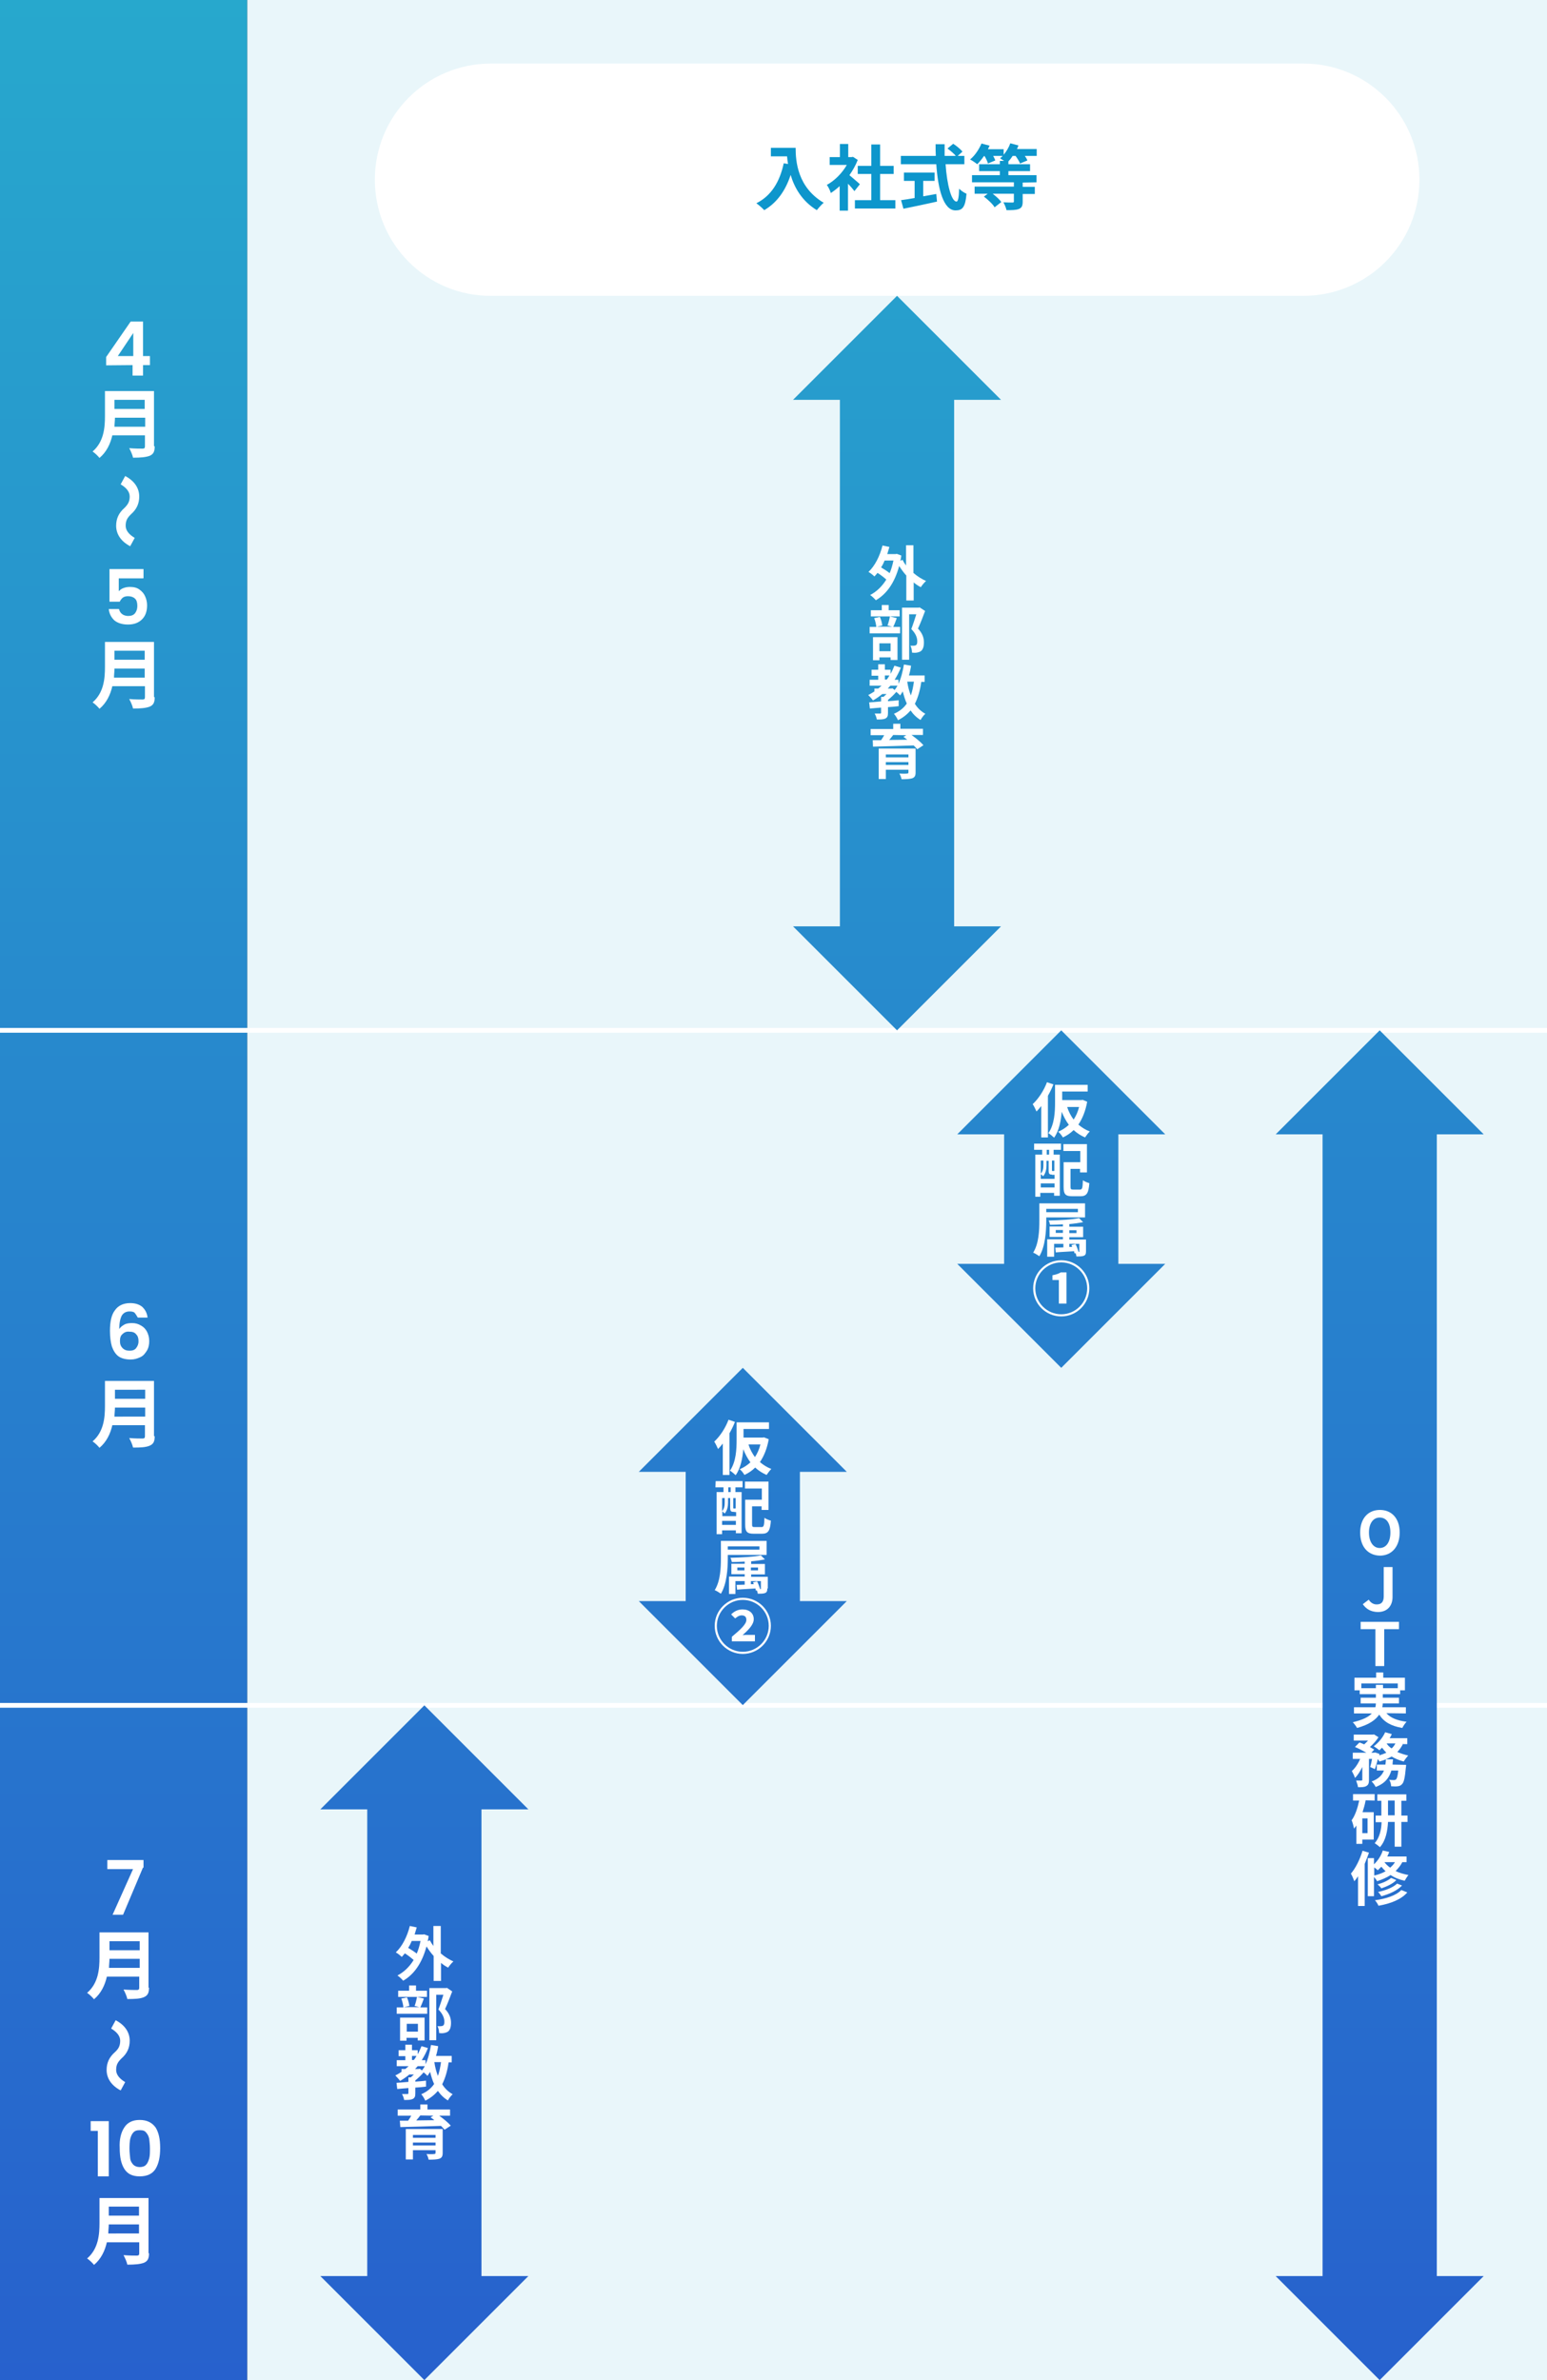 <?xml version="1.0" encoding="utf-8"?>
<!-- Generator: Adobe Illustrator 27.3.1, SVG Export Plug-In . SVG Version: 6.00 Build 0)  -->
<svg version="1.1" id="レイヤー_1" xmlns="http://www.w3.org/2000/svg" xmlns:xlink="http://www.w3.org/1999/xlink" x="0px"
	 y="0px" viewBox="0 0 650 1000" style="enable-background:new 0 0 650 1000;" xml:space="preserve">
<rect x="0" y="0" width="650" height="1000" fill="#333333" stroke="none"/>
<style type="text/css">
	.st0{fill:url(#SVGID_1_);}
	.st1{fill:url(#SVGID_00000115488743436449959550000009277528065181713044_);}
	.st2{fill:#E9F6FA;}
	.st3{fill:#FFFFFF;}
	.st4{fill:#0D96CC;}
	.st5{fill:none;stroke:#FFFFFF;stroke-width:2;stroke-miterlimit:10;}
	
		.st6{clip-path:url(#SVGID_00000096027316955079559330000000308915695975234989_);fill:url(#SVGID_00000031165683346174336310000000527961100204274332_);}
</style>
<linearGradient id="SVGID_1_" gradientUnits="userSpaceOnUse" x1="155.5" y1="1102.55" x2="1155.5" y2="1102.55" gradientTransform="matrix(6.123234e-17 1 -1 6.123234e-17 1154.5 -155.5)">
	<stop  offset="0" style="stop-color:#27A8CD"/>
	<stop  offset="1" style="stop-color:#2761CD"/>
</linearGradient>
<rect class="st0" width="103.9" height="1000"/>
<linearGradient id="SVGID_00000114070506996414409290000005824594888076763537_" gradientUnits="userSpaceOnUse" x1="155.5" y1="976.25" x2="1155.5" y2="976.25" gradientTransform="matrix(6.123234e-17 1 -1 6.123234e-17 1154.5 -155.5)">
	<stop  offset="0" style="stop-color:#27A8CD"/>
	<stop  offset="1" style="stop-color:#2761CD"/>
</linearGradient>
<rect x="126.3" style="fill:url(#SVGID_00000114070506996414409290000005824594888076763537_);" width="103.9" height="1000"/>
<rect x="103.9" class="st2" width="546.1" height="1000"/>
<path class="st3" d="M157.5,75.5L157.5,75.5c0-27,21.8-48.8,48.8-48.8h341.3c27,0,48.8,21.8,48.8,48.8l0,0c0,27-21.8,48.8-48.8,48.8
	H206.3C179.3,124.4,157.5,102.5,157.5,75.5z"/>
<g>
	<path class="st4" d="M334.3,62.1c0,5.7,0.8,16.6,11.8,23.1c-0.8,0.6-2.2,2.2-2.9,3.1c-6.2-3.8-9.4-9.4-11-14.8
		c-2.2,6.7-5.8,11.7-11.1,14.8c-0.7-0.8-2.3-2.2-3.3-2.9c6.2-3.1,9.8-8.9,11.5-16.8l1.8,0.3c-0.2-1.1-0.3-2.2-0.4-3.2h-6.8v-3.6
		H334.3z"/>
	<path class="st4" d="M359,80.3c-0.6-0.8-1.6-2-2.7-3.1v11.3h-3.5V78.2c-1.2,1.1-2.5,2.1-3.7,2.9c-0.3-1-1.1-2.7-1.7-3.4
		c3.3-1.8,6.4-4.9,8.4-8.4h-7.2V66h4.3v-5.5h3.5V66h1.4l0.6-0.1l2,1.3c-0.9,2.3-2.1,4.4-3.5,6.4c1.4,1.2,3.8,3.2,4.4,3.8L359,80.3z
		 M376.2,84.1v3.5h-17v-3.5h6.9v-11h-5.7v-3.4h5.7v-9h3.7v9h5.7v3.4h-5.7v11H376.2z"/>
	<path class="st4" d="M397.3,69c0.6,8.8,2.5,15.7,4.6,15.7c0.6,0,1-1.6,1.1-5.4c0.8,0.8,2.1,1.7,3.1,2.1c-0.5,5.7-1.7,7-4.6,7
		c-5.1,0-7.4-8.9-8.1-19.4h-14.9v-3.5h14.7c-0.1-1.6-0.1-3.3-0.1-4.9h3.8c0,1.6,0,3.3,0,4.9h4.7c-0.8-1-2.3-2.2-3.5-3.1l2.4-2
		c1.4,0.9,3.1,2.3,3.9,3.3l-2,1.8h2.8V69H397.3z M387.8,82.5c1.8-0.3,3.8-0.7,5.6-1l0.3,3.2c-4.9,1.1-10.2,2.2-14.1,3l-1-3.6
		c1.5-0.2,3.5-0.5,5.7-0.9V76h-4.5v-3.5h12.9V76h-4.8v6.5H387.8z"/>
	<path class="st4" d="M429.7,76.7v1.8h5.1v3h-5.1v3.2c0,1.8-0.4,2.6-1.6,3.1c-1.3,0.5-3,0.5-5.2,0.5c-0.2-1-0.8-2.4-1.3-3.3
		c1.5,0.1,3.3,0.1,3.8,0.1s0.6-0.1,0.6-0.5v-3.2h-8.9c1.4,1.1,2.9,2.4,3.6,3.5l-2.8,2.2c-0.8-1.4-2.8-3.2-4.5-4.5l1.6-1.2h-5.5v-3
		H426v-1.8h-17.6v-3h11.7v-1.7h-8.7V69h8.7v-1.4h1.8c-0.6-0.4-1.3-0.8-1.7-1.1c0.4-0.3,0.8-0.7,1.1-1h-4c0.4,0.7,0.7,1.4,0.9,1.9
		l-3.1,1.3c-0.2-0.8-0.8-2.1-1.4-3.1h-0.3c-0.9,1.3-1.9,2.5-2.8,3.4c-0.7-0.6-2.2-1.6-3-2c2-1.6,3.7-4.2,4.8-6.7l3.4,0.9
		c-0.2,0.5-0.5,1-0.7,1.5h6.6V65c1.2-1.4,2.2-3.1,2.8-4.8l3.4,0.9c-0.1,0.5-0.4,1-0.6,1.5h8.3v2.9h-5c0.5,0.7,0.9,1.4,1.1,1.9
		l-3.1,1.3c-0.3-0.8-1.1-2.1-1.9-3.2h-1.2c-0.6,0.9-1.1,1.6-1.8,2.3V69h9.1v2.9h-9.1v1.7h11.8v3L429.7,76.7L429.7,76.7z"/>
</g>
<g>
	<path class="st3" d="M44.6,153.5V150l10.3-14.9h5.2v14.5H63v3.8h-2.9v4.4h-4.4v-4.4L44.6,153.5L44.6,153.5z M56,139.9l-6.5,9.7H56
		V139.9z"/>
	<path class="st3" d="M65,187.5c0,2.2-0.5,3.3-2.1,4c-1.6,0.6-3.8,0.8-7,0.8c-0.2-1.1-1-2.9-1.6-4c2.2,0.2,4.9,0.2,5.6,0.2
		c0.8,0,1-0.3,1-1v-4.6H47.2c-0.8,3.5-2.4,7-5.4,9.5c-0.6-0.8-2.1-2.2-2.9-2.7c4.8-4.1,5.2-10.2,5.2-14.9v-10.5h20.6v23.2H65z
		 M61,179.3v-3.8H48.3c0,1.3-0.2,2.5-0.2,3.8H61z M48.1,168v3.8h12.7V168C60.8,168,48.1,168,48.1,168z"/>
	<path class="st3" d="M54.5,208.6c0-2.1-1.6-3.8-3.8-5.1l1.9-3.5c4,2.1,5.9,5.2,5.9,8.6c0,3-1.1,5.4-3.5,7.5
		c-1.4,1.4-2.2,2.5-2.2,4.8c0,2.1,1.6,3.8,3.8,5.1l-1.9,3.5c-4-2.1-5.9-5.2-5.9-8.6c0-3,1.1-5.4,3.5-7.5
		C53.7,212,54.5,210.8,54.5,208.6z"/>
	<path class="st3" d="M60.2,243H49.9v5.4c0.5-0.5,1.1-1,1.9-1.3c0.8-0.3,1.7-0.5,2.7-0.5c1.7,0,3,0.3,4.1,1.1
		c1.1,0.8,1.9,1.7,2.4,2.9c0.5,1.1,0.8,2.4,0.8,3.7c0,2.4-0.6,4.4-2.1,5.9c-1.4,1.4-3.3,2.2-5.9,2.2c-2.4,0-4.3-0.6-5.7-1.7
		c-1.4-1.3-2.2-2.9-2.4-4.8H50c0.2,0.8,0.6,1.6,1.3,2.1c0.6,0.5,1.6,0.8,2.5,0.8c1.3,0,2.2-0.3,2.9-1.1c0.6-0.8,1-1.7,1-3.2
		c0-1.3-0.3-2.4-1-3c-0.6-0.6-1.6-1-2.9-1c-1,0-1.6,0.2-2.2,0.6c-0.6,0.5-1,1.1-1.3,1.7H46v-13.7h14.3v3.8h-0.1V243z"/>
	<path class="st3" d="M65,292.9c0,2.2-0.5,3.3-2.1,4c-1.6,0.6-3.8,0.8-7,0.8c-0.2-1.1-1-2.9-1.6-4c2.2,0.2,4.9,0.2,5.6,0.2
		c0.8,0,1-0.3,1-1v-4.6H47.2c-0.8,3.5-2.4,7-5.4,9.5c-0.6-0.8-2.1-2.2-2.9-2.7c4.8-4.1,5.2-10.2,5.2-14.9v-10.5h20.6v23.2H65z
		 M60.8,284.7v-3.8H48.1c0,1.3-0.2,2.5-0.2,3.8H60.8z M48.1,273.4v3.8h12.7v-3.8H48.1z"/>
</g>
<g>
	<path class="st3" d="M56.6,551.6c-0.5-0.5-1.3-0.6-2.2-0.6c-1.4,0-2.5,0.6-3.2,1.7c-0.6,1.1-1.1,3-1.1,5.7c0.5-0.8,1.3-1.4,2.2-1.9
		s2.1-0.6,3.2-0.6c1.4,0,2.5,0.3,3.7,1c1.1,0.6,1.9,1.4,2.5,2.5s1,2.5,1,4.1c0,1.4-0.3,2.9-1,4s-1.4,2.1-2.7,2.7
		c-1.3,0.6-2.5,1-4.1,1c-2.2,0-4-0.5-5.2-1.4s-2.1-2.4-2.7-4.1c-0.5-1.7-0.8-4-0.8-6.5c0-3.8,0.6-6.8,2.1-8.7c1.3-1.9,3.5-3,6.4-3
		c2.2,0,4,0.6,5.2,1.7c1.3,1.3,1.9,2.7,2.1,4.4h-4.1C57.4,552.7,57,552.1,56.6,551.6z M51.5,560.5c-0.8,0.6-1.1,1.6-1.1,2.9
		s0.3,2.2,1.1,3s1.7,1.1,3,1.1c1.1,0,2.1-0.3,2.7-1.1c0.6-0.8,1-1.6,1-2.9c0-1.3-0.3-2.2-1-2.9c-0.6-0.8-1.6-1.1-2.9-1.1
		C53.2,559.4,52.3,559.7,51.5,560.5z"/>
	<path class="st3" d="M65,603.4c0,2.2-0.5,3.3-2.1,4s-3.8,0.8-7,0.8c-0.2-1.1-1-2.9-1.6-4c2.2,0.2,4.9,0.2,5.6,0.2c0.8,0,1-0.3,1-1
		v-4.6H47.2c-0.8,3.5-2.4,7-5.4,9.5c-0.6-0.8-2.1-2.2-2.9-2.7c4.8-4.1,5.2-10.2,5.2-14.9v-10.5h20.6v23.2H65z M61,595.2v-3.8H48.3
		c0,1.3-0.2,2.5-0.2,3.8H61z M48.3,583.9v3.8H61v-3.8H48.3z"/>
</g>
<g>
	<path class="st3" d="M60.1,784.6l-8.4,19.9h-4.4l8.6-19.2H45.1v-3.8h15.2v3.2h-0.2V784.6z"/>
	<path class="st3" d="M62.6,835.1c0,2.2-0.5,3.3-2.1,4s-3.8,0.8-7,0.8c-0.2-1.1-1-2.9-1.6-4c2.2,0.2,4.9,0.2,5.6,0.2
		c0.8,0,1-0.3,1-1v-4.6H44.9c-0.8,3.5-2.4,7-5.4,9.5c-0.6-0.8-2.1-2.2-2.9-2.7c4.8-4.1,5.2-10.2,5.2-14.9v-10.5h20.6v23.2H62.6z
		 M58.7,826.8V823H46c0,1.3-0.2,2.5-0.2,3.8H58.7z M46,815.6v3.8h12.7v-3.8H46z"/>
	<path class="st3" d="M50.5,857.4c0-2.1-1.6-3.8-3.8-5.1l1.9-3.5c4,2.1,5.9,5.2,5.9,8.6c0,3-1.1,5.4-3.5,7.5
		c-1.4,1.4-2.2,2.5-2.2,4.8c0,2.1,1.6,3.8,3.8,5.1l-1.9,3.5c-4-2.1-5.9-5.2-5.9-8.6c0-3,1.1-5.4,3.5-7.5
		C49.7,860.9,50.5,859.7,50.5,857.4z"/>
	<g>
		<path class="st3" d="M38.1,895.3v-4.1h7.6v23.2h-4.6v-19.1L38.1,895.3L38.1,895.3z"/>
		<path class="st3" d="M52.2,893.9c1.3-2.1,3.5-3.2,6.5-3.2s5.2,1.1,6.7,3.2c1.3,2.1,1.9,4.9,1.9,8.6s-0.6,6.5-1.9,8.7
			c-1.3,2.1-3.5,3.2-6.7,3.2s-5.2-1.1-6.5-3.2c-1.3-2.1-1.9-4.9-1.9-8.7C50.1,899,50.8,896,52.2,893.9z M62.7,898.7
			c-0.2-1.1-0.6-1.9-1.3-2.7c-0.6-0.8-1.4-1-2.7-1s-2.1,0.3-2.7,1c-0.6,0.6-1,1.6-1.3,2.7c-0.2,1.1-0.3,2.4-0.3,4s0.2,3,0.3,4.1
			s0.6,1.9,1.3,2.7c0.6,0.6,1.6,1,2.7,1c1.1,0,2.1-0.3,2.7-1c0.6-0.6,1-1.6,1.3-2.7s0.3-2.4,0.3-4.1C63,901.1,62.8,899.6,62.7,898.7
			z"/>
	</g>
	<path class="st3" d="M62.6,946.7c0,2.2-0.5,3.3-2.1,4c-1.6,0.6-3.8,0.8-7,0.8c-0.2-1.1-1-2.9-1.6-4c2.2,0.2,4.9,0.2,5.6,0.2
		c0.8,0,1-0.3,1-1v-4.6H44.9c-0.8,3.5-2.4,7-5.4,9.5c-0.6-0.8-2.1-2.2-2.9-2.7c4.8-4.1,5.2-10.2,5.2-14.9v-10.5h20.6v23.2H62.6z
		 M58.4,938.4v-3.8H45.7c0,1.3-0.2,2.5-0.2,3.8H58.4z M45.7,927.1v3.8h12.7v-3.8H45.7z"/>
</g>
<line class="st5" x1="650" y1="432.9" x2="0" y2="432.9"/>
<line class="st5" x1="650" y1="716.5" x2="0" y2="716.5"/>
<g>
	<g>
		<defs>
			<path id="SVGID_00000003808865777745295290000012054394925283384502_" d="M400.9,389.2h19.7l-43.7,43.7l-43.7-43.7h19.7V168
				h-19.7l43.7-43.7l43.7,43.7h-19.7V389.2z M603.7,476.6h19.7l-43.7-43.7L536,476.6h19.7v479.7H536l43.7,43.7l43.7-43.7h-19.7
				V476.6z M202.3,760.2H222l-43.7-43.7l-43.7,43.7h19.7v196.1h-19.7l43.7,43.7l43.7-43.7h-19.7V760.2z M336.1,618.4h19.7
				l-43.7-43.7l-43.7,43.7h19.7v54.3h-19.7l43.7,43.7l43.7-43.7h-19.7V618.4z M469.9,476.6h19.7l-43.7-43.7l-43.7,43.7h19.7V531
				h-19.7l43.7,43.7l43.7-43.7h-19.7V476.6z"/>
		</defs>
		<clipPath id="SVGID_00000018921696598921851320000013029686482667922051_">
			<use xlink:href="#SVGID_00000003808865777745295290000012054394925283384502_"  style="overflow:visible;"/>
		</clipPath>
		
			<linearGradient id="SVGID_00000144299883271310691090000014074538719525134231_" gradientUnits="userSpaceOnUse" x1="155.5" y1="829.5" x2="1155.5" y2="829.5" gradientTransform="matrix(6.123234e-17 1 -1 6.123234e-17 1154.5 -155.5)">
			<stop  offset="0" style="stop-color:#27A8CD"/>
			<stop  offset="1" style="stop-color:#2761CD"/>
		</linearGradient>
		
			<rect style="clip-path:url(#SVGID_00000018921696598921851320000013029686482667922051_);fill:url(#SVGID_00000144299883271310691090000014074538719525134231_);" width="650" height="1000"/>
	</g>
</g>
<g>
	<path class="st3" d="M442.6,455.6c-0.6,1.6-1.4,3.2-2.3,4.8v17.5h-2.8v-13.2c-0.7,0.9-1.3,1.6-2,2.3c-0.3-0.7-1.1-2.4-1.6-3.1
		c2.4-2.2,4.7-5.7,6-9.2L442.6,455.6z M456.8,462.9c-0.7,3.9-2,7.1-3.7,9.6c1.4,1.2,3,2.2,4.8,2.9c-0.7,0.6-1.5,1.8-2,2.5
		c-1.8-0.8-3.4-1.8-4.8-3.1c-1.3,1.3-2.8,2.3-4.5,3.1c-0.4-0.7-1.3-1.9-2-2.4c1.7-0.7,3.2-1.7,4.5-2.9c-1.2-1.6-2.2-3.5-3-5.5
		c-0.3,3.7-1.1,8-3.2,10.9c-0.5-0.5-1.7-1.5-2.4-1.9c2.6-3.7,2.8-9.1,2.8-13v-7.3H457v2.8h-10.7v3.6h8.1l0.5-0.1L456.8,462.9z
		 M448.4,465.1c0.6,2,1.6,3.8,2.7,5.3c1-1.5,1.8-3.3,2.3-5.3H448.4z"/>
	<path class="st3" d="M434.5,480.5h11.3v2.6h-3.1v2h2.6v17.3h-2.4v-1.2h-5.8v1.6H435v-17.7h2.9v-2h-3.4V480.5z M442,493.5
		c-1.1,0-1.4-0.3-1.4-1.8v-4h-0.9v2c0,1.4-0.3,3.2-1.4,4.5c-0.2-0.2-0.7-0.7-1-0.9v2h5.8v-1.7h-0.2H442V493.5z M437.3,487.6v5.5
		c1-1.1,1.1-2.4,1.1-3.6v-1.9H437.3z M443.1,498.9v-1.7h-5.8v1.7H443.1z M440.8,483.1h-1v2h1V483.1z M443.1,487.6H442v4
		c0,0.3,0,0.4,0.2,0.4h0.4c0.2,0,0.3,0,0.3-0.1l0.1,0.1v-4.4H443.1z M453.8,499.8c0.9,0,1.1-0.6,1.2-3.9c0.7,0.5,1.9,1,2.7,1.2
		c-0.3,4.2-1.1,5.5-3.7,5.5h-3.5c-2.8,0-3.6-0.8-3.6-3.9v-10.4h7v-4.7h-7.1v-2.9h9.9v11.9h-2.9v-1.5h-4v7.5c0,1,0.2,1.2,1.1,1.2
		L453.8,499.8L453.8,499.8z"/>
	<path class="st3" d="M439.6,511.5v1.4c0,4.3-0.4,10.8-2.9,14.9c-0.6-0.4-1.8-1.2-2.6-1.5c2.4-3.8,2.6-9.4,2.6-13.4v-7.3h19.2v5.9
		L439.6,511.5L439.6,511.5z M439.6,507.9v1.4h13.3v-1.4H439.6z M456.3,525.7c0,1.1-0.2,1.6-0.9,1.9c-0.7,0.3-1.7,0.3-3.1,0.3
		c-0.1-0.5-0.2-1-0.4-1.4l-0.4,0.1c-0.1-0.3-0.2-0.6-0.2-0.9c-2.8,0.2-5.6,0.3-7.7,0.5l-0.2-2l3.4-0.1v-1.5h-3.9v5.4H440v-7.3h6.6
		v-1H441v-4.4h5.6v-0.9c-1.8,0.1-3.7,0.2-5.4,0.2c-0.1-0.5-0.3-1.3-0.6-1.8c4.5-0.1,9.9-0.4,12.8-1l1.7,1.7
		c-1.6,0.3-3.6,0.6-5.8,0.8v1.1h5.8v4.4h-5.8v1h7L456.3,525.7L456.3,525.7z M446.6,518v-1.2h-3v1.2H446.6z M449.3,516.9v1.2h3v-1.2
		H449.3z M453.2,526c0.2,0,0.3,0,0.3-0.3v-3.1h-4.2v1.3h1.2c-0.1-0.3-0.2-0.5-0.3-0.8l1.7-0.4C452.4,523.7,452.9,525,453.2,526
		L453.2,526L453.2,526z"/>
	<path class="st3" d="M434.1,541.3c0-6.5,5.3-11.8,11.8-11.8s11.8,5.3,11.8,11.8s-5.3,11.8-11.8,11.8S434.1,547.8,434.1,541.3z
		 M456.8,541.3c0-6-4.9-10.9-10.9-10.9s-10.9,4.9-10.9,10.9s4.9,10.9,10.9,10.9S456.8,547.3,456.8,541.3z M444.9,537.8h-2.7v-2
		c1.5-0.3,2.5-0.6,3.5-1.2h2.4v13.1h-3.2L444.9,537.8L444.9,537.8z"/>
</g>
<g>
	<path class="st3" d="M571.5,643.9c0-6,3.4-9.5,8.3-9.5c4.9,0,8.3,3.5,8.3,9.5s-3.4,9.7-8.3,9.7
		C574.8,653.5,571.5,649.9,571.5,643.9z M584.2,643.9c0-4-1.7-6.3-4.5-6.3c-2.7,0-4.5,2.4-4.5,6.3c0,3.9,1.8,6.5,4.5,6.5
		C582.5,650.4,584.2,647.8,584.2,643.9z"/>
	<path class="st3" d="M572.6,674l2.5-1.9c0.8,1.3,2,2,3.3,2c1.8,0,3-0.8,3-3.4v-12.3h3.7V671c0,3.5-2,6.3-6.2,6.3
		C575.9,677.2,574,676,572.6,674z"/>
	<path class="st3" d="M577.9,684.5h-6.2v-3.1h16.1v3.1h-6.2V700h-3.7L577.9,684.5L577.9,684.5z"/>
	<path class="st3" d="M582.5,719.8c1.8,2,4.6,3.1,8.5,3.6c-0.6,0.6-1.4,1.8-1.8,2.6c-4.7-0.8-7.7-2.5-9.7-5.6
		c-1.5,2.2-4.2,4.2-9.3,5.6c-0.4-0.7-1.2-1.8-1.8-2.4c4.2-1,6.6-2.2,8-3.7h-7.5v-2.6h9c0.1-0.5,0.2-1,0.2-1.6h-6.4v-2.4h6.4v-1.5
		h-6.8v-1.6h-2.2v-5.3h9.1v-2.2h3v2.2h9.1v5.3h-2v1.6H581v1.5h6.8v2.4H581c0,0.5-0.1,1-0.2,1.6h9.9v2.6L582.5,719.8L582.5,719.8z
		 M578.1,709.3v-1.4h3v1.4h6.2v-2H572v2H578.1z"/>
	<path class="st3" d="M589.6,732.5c-0.7,1.4-1.5,2.6-2.5,3.6c1.4,0.6,2.9,1.1,4.6,1.5c-0.6,0.6-1.5,1.8-1.9,2.5
		c-1.9-0.5-3.6-1.2-5.1-2.1c-1.5,0.9-3.2,1.6-5.1,2.1c-0.2-0.3-0.4-0.7-0.7-1c-0.3,1.5-0.8,3-1.2,4.2l-2-0.9
		c0.3-0.9,0.6-2.2,0.8-3.4h-1.3v8.8c0,1.3-0.2,2.1-1.1,2.6c-0.8,0.5-2,0.5-3.5,0.5c-0.1-0.8-0.5-2-0.8-2.8c0.9,0,1.9,0,2.2,0
		s0.4-0.1,0.4-0.4v-5.3c-0.9,1.8-1.9,3.5-3.1,4.6c-0.2-0.9-0.9-2.1-1.3-2.9c1.4-1.2,2.7-3.2,3.5-5.1h-3.1v-2.6h5.7
		c-1.4-0.8-3.3-1.8-4.8-2.4l1.9-1.9c0.6,0.2,1.3,0.5,2,0.8c0.5-0.5,1.1-1,1.6-1.6h-6v-2.5h8.1l0.4-0.1l1.9,1.2
		c-0.9,1.4-2.2,2.9-3.6,4.1c0.7,0.4,1.3,0.8,1.8,1.1l-1.2,1.3h1.2l0.4-0.1l1.8,0.6l-0.1,0.6c1.1-0.3,2.1-0.7,3-1.1
		c-0.6-0.6-1.2-1.3-1.8-2.1c-0.4,0.4-0.8,0.7-1.1,1.1c-0.6-0.5-1.7-1.3-2.4-1.7c1.9-1.4,3.8-3.6,4.8-5.9l2.8,0.8
		c-0.3,0.6-0.6,1.2-0.9,1.7h7.4v2.5h-1.7V732.5z M590.8,741.5c0,0,0,0.8-0.1,1.1c-0.4,4.3-0.8,6.2-1.6,7c-0.5,0.6-1.1,0.8-1.8,0.9
		c-0.6,0.1-1.6,0.1-2.8,0c0-0.8-0.3-2-0.8-2.7c0.9,0.1,1.7,0.1,2.1,0.1c0.3,0,0.5-0.1,0.8-0.3c0.3-0.3,0.7-1.4,0.9-3.7h-2.9
		c-0.9,3-2.6,5.4-6.6,6.9c-0.3-0.7-1.1-1.8-1.7-2.3c3-1.1,4.4-2.7,5.2-4.6h-3v-2.5h3.6c0.1-0.7,0.2-1.5,0.2-2.2h3
		c-0.1,0.8-0.2,1.5-0.2,2.2L590.8,741.5L590.8,741.5z M582.6,732.5c0.5,0.8,1.2,1.5,2.1,2.1c0.7-0.6,1.2-1.3,1.6-2.1H582.6z"/>
	<path class="st3" d="M573.8,756.4c-0.3,1.7-0.8,3.4-1.3,5h4.7v11.5h-4.8v1.8h-2.5V767c-0.3,0.5-0.7,0.9-1,1.3
		c-0.1-0.8-0.6-2.7-1-3.5c1.5-2,2.5-5.1,3.2-8.3h-2.6v-2.7h9.1v2.7L573.8,756.4L573.8,756.4z M574.6,764h-2.2v6.2h2.2V764z
		 M591.4,765.5h-2.6v10.4H586v-10.4h-2.8c-0.2,3.7-0.9,7.8-3.4,10.6c-0.5-0.5-1.6-1.3-2.2-1.7c2.1-2.3,2.8-5.8,2.9-8.8H578v-2.8h2.4
		v-6.2h-1.7v-2.7h12.2v2.7h-2.1v6.2h2.6V765.5z M586,762.7v-6.2h-2.8v6.2H586z"/>
	<path class="st3" d="M575.2,778.4c-0.5,1.5-1.2,3.2-1.8,4.7v17.7h-2.8v-12.5c-0.5,0.8-1,1.5-1.6,2.1c-0.2-0.7-0.9-2.4-1.4-3.2
		c2-2.3,3.8-6,4.9-9.6L575.2,778.4z M589.2,782.4c-0.7,1.4-1.7,2.6-2.8,3.7c1.5,0.8,3.4,1.3,5.4,1.7c-0.5,0.5-1.2,1.7-1.6,2.4
		c-2.3-0.5-4.3-1.3-5.9-2.4c-1.7,1.1-3.6,1.9-5.7,2.6c-0.2-0.5-0.8-1.2-1.3-1.8v8.1h-2.6v-16h2.6v2.6c1.6-1.5,3-3.6,3.7-5.8l2.7,0.6
		c-0.2,0.6-0.5,1.3-0.8,1.9h8.1v2.4H589.2z M577.4,788c1.8-0.4,3.4-1,4.8-1.8c-0.7-0.6-1.3-1.3-1.8-1.9c-0.5,0.5-1,1-1.5,1.5
		c-0.3-0.3-0.9-0.8-1.5-1.2V788z M591.3,795.1c-2.6,3-7,4.7-12.1,5.6c-0.3-0.7-0.9-1.7-1.5-2.3c4.6-0.6,8.9-2,11.1-4.3L591.3,795.1z
		 M586.7,789.9c-1.5,1.6-4,2.7-6.3,3.5c-0.3-0.5-1-1.2-1.6-1.7c2.1-0.5,4.5-1.6,5.7-2.7L586.7,789.9z M589.1,792.2
		c-2,2.1-5.3,3.6-8.7,4.5c-0.3-0.5-0.9-1.4-1.4-1.8c3.1-0.6,6.4-1.9,8-3.5L589.1,792.2z M581.7,782.4c0.6,0.8,1.4,1.6,2.4,2.3
		c0.8-0.7,1.5-1.4,2-2.3H581.7z"/>
</g>
<g>
	<path class="st3" d="M308.8,597.4c-0.6,1.6-1.4,3.2-2.3,4.8v17.5h-2.8v-13.2c-0.7,0.9-1.3,1.6-2,2.3c-0.3-0.7-1.1-2.4-1.6-3.1
		c2.4-2.2,4.7-5.7,6-9.2L308.8,597.4z M323,604.7c-0.7,3.9-2,7.1-3.7,9.6c1.4,1.2,3,2.2,4.8,2.9c-0.7,0.6-1.5,1.8-2,2.5
		c-1.8-0.8-3.4-1.8-4.8-3.1c-1.3,1.3-2.8,2.3-4.5,3.1c-0.4-0.7-1.3-1.9-2-2.4c1.7-0.7,3.2-1.7,4.5-2.9c-1.2-1.6-2.2-3.5-3-5.5
		c-0.3,3.7-1.1,8-3.2,10.9c-0.5-0.5-1.7-1.5-2.4-1.9c2.6-3.7,2.8-9.1,2.8-13v-7.3h13.6v2.8h-10.7v3.6h8.1l0.5-0.1L323,604.7z
		 M314.5,606.9c0.6,2,1.6,3.8,2.7,5.3c1-1.5,1.8-3.3,2.3-5.3H314.5z"/>
	<path class="st3" d="M300.7,622.3H312v2.6h-3v2h2.6v17.3h-2.4V643h-5.8v1.6h-2.3v-17.7h2.9v-2h-3.4L300.7,622.3z M308.2,635.2
		c-1.1,0-1.4-0.3-1.4-1.8v-4h-0.9v2c0,1.4-0.3,3.2-1.4,4.5c-0.2-0.2-0.7-0.7-1-0.9v2h5.8v-1.7H309L308.2,635.2L308.2,635.2z
		 M303.4,629.4v5.5c1-1.1,1.1-2.4,1.1-3.6v-1.9H303.4z M309.2,640.7V639h-5.8v1.7H309.2z M307,624.9h-1v2h1V624.9z M309.2,629.4
		h-1.1v4c0,0.3,0,0.4,0.2,0.4h0.4c0.2,0,0.3,0,0.3-0.1l0.1,0.1v-4.4H309.2z M320,641.6c0.9,0,1.1-0.6,1.2-3.9c0.6,0.5,1.9,1,2.7,1.2
		c-0.3,4.2-1.1,5.5-3.7,5.5h-3.5c-2.8,0-3.6-0.8-3.6-3.9v-10.4h7v-4.7H313v-2.9h9.9v11.9H320v-1.5h-4v7.5c0,1,0.1,1.2,1.1,1.2
		L320,641.6L320,641.6z"/>
	<path class="st3" d="M305.8,653.3v1.4c0,4.3-0.4,10.8-2.9,14.9c-0.6-0.4-1.8-1.2-2.6-1.5c2.4-3.8,2.6-9.4,2.6-13.4v-7.3h19.2v5.9
		L305.8,653.3L305.8,653.3z M305.8,649.7v1.4h13.3v-1.4H305.8z M322.4,667.4c0,1.1-0.2,1.6-0.9,1.9c-0.7,0.3-1.7,0.3-3.1,0.3
		c-0.1-0.5-0.2-1-0.4-1.4l-0.4,0.1c-0.1-0.3-0.1-0.6-0.2-0.9c-2.8,0.2-5.6,0.3-7.7,0.5l-0.2-2l3.4-0.1v-1.5H309v5.4h-2.7v-7.3h6.6
		v-1h-5.6V657h5.6v-0.9c-1.8,0.1-3.7,0.2-5.4,0.2c-0.1-0.5-0.3-1.3-0.6-1.8c4.5-0.1,9.9-0.4,12.8-1l1.7,1.7
		c-1.6,0.3-3.6,0.6-5.8,0.8v1.1h5.8v4.4h-5.8v1h7v4.9H322.4z M312.8,659.8v-1.2h-3v1.2H312.8z M315.5,658.6v1.2h3v-1.2H315.5z
		 M319.4,667.7c0.2,0,0.3,0,0.3-0.3v-3.1h-4.2v1.3h1.2c-0.1-0.3-0.2-0.5-0.3-0.8l1.7-0.4C318.6,665.4,319.1,666.7,319.4,667.7
		L319.4,667.7L319.4,667.7z"/>
	<path class="st3" d="M300.3,683.1c0-6.5,5.3-11.8,11.8-11.8s11.8,5.3,11.8,11.8s-5.3,11.8-11.8,11.8
		C305.6,694.9,300.3,689.6,300.3,683.1z M323,683.1c0-6-4.9-10.9-10.9-10.9s-10.9,4.9-10.9,10.9s4.9,10.9,10.9,10.9
		S323,689.1,323,683.1z M307.5,687.7c3.7-3.1,6.1-5.3,6.1-7.1c0-1.3-0.7-1.9-2-1.9c-1.1,0-2,0.7-2.7,1.3l-1.7-1.7
		c1.4-1.4,3-2.1,4.8-2.1c2.8,0,4.7,1.6,4.7,4.1c0,2.3-2.3,4.6-4.7,6.7c0.7-0.1,1.7-0.1,2.5-0.1h2.7v2.7h-9.7L307.5,687.7
		L307.5,687.7z"/>
</g>
<g>
	<path class="st3" d="M383.9,240.8c1.6,1.4,3.4,2.5,5.2,3.3c-0.7,0.6-1.7,1.8-2.2,2.6c-1-0.5-2.1-1.2-3-2v7.6h-3.1v-10.5
		c-1.1-1.2-2.1-2.6-3-4c-1.9,7.1-5.3,11.8-9.8,14.4c-0.5-0.6-1.6-1.7-2.4-2.2c2.7-1.4,5-3.6,6.8-6.5c-1-0.9-2.4-2-3.7-2.8
		c-0.4,0.5-0.8,1-1.3,1.5c-0.5-0.5-1.7-1.5-2.5-1.9c2.7-2.5,4.8-6.7,5.9-11.1l2.9,0.6c-0.3,1-0.6,2-0.9,3h3.5l0.5-0.1l1.9,0.7
		c-0.1,0.8-0.2,1.5-0.4,2.2l0.9-0.4c0.4,0.8,0.9,1.6,1.5,2.4v-8.5h3.1v11.7H383.9z M371.7,235.5c-0.4,1-0.9,2-1.5,2.9
		c1.2,0.7,2.6,1.6,3.6,2.4c0.7-1.6,1.2-3.4,1.6-5.3L371.7,235.5L371.7,235.5z"/>
	<path class="st3" d="M376.8,259.7c-0.5,1.4-1,2.7-1.5,3.7h2.9v2.7h-12.8v-2.7h2.8c-0.1-1-0.4-2.5-0.9-3.7l2.4-0.5
		c0.5,1.1,0.9,2.6,1,3.6l-2.3,0.5h6.5l-2-0.5c0.4-1,0.8-2.6,1-3.8L376.8,259.7z M377.9,259h-12v-2.6h4.6v-2.2h2.9v2.2h4.6v2.6H377.9
		z M366.8,267.7h10.3v9.6h-2.9v-1.1h-4.7v1.2h-2.7L366.8,267.7L366.8,267.7z M369.5,270.3v3.3h4.7v-3.3H369.5z M388.7,256.7
		c-0.9,2.4-2,5.3-3,7.4c2.1,2.2,2.5,4.2,2.5,5.8c0,1.8-0.4,3-1.3,3.7c-0.5,0.3-1.1,0.5-1.7,0.6s-1.3,0.1-2,0c0-0.8-0.2-2.1-0.7-2.9
		c0.5,0,1,0,1.4,0s0.7-0.1,0.9-0.2c0.5-0.3,0.6-0.8,0.6-1.7c0-1.3-0.5-3.1-2.5-5.1c0.7-1.8,1.5-4.3,2.1-6.2h-3v19.1h-3v-21.9h7
		l0.4-0.1L388.7,256.7z"/>
	<path class="st3" d="M387.1,286.4c-0.5,3.7-1.4,6.7-2.7,9.3c1.1,1.8,2.6,3.2,4.4,4.2c-0.7,0.6-1.6,1.8-2,2.6c-1.7-1-3.1-2.4-4.2-4
		c-1.4,1.6-3.1,3-5.3,4.1c-0.3-0.7-1.1-2.1-1.7-2.7c2.3-1,4.1-2.4,5.4-4.3c-0.7-1.5-1.2-3.2-1.7-5.1c-0.4,0.6-0.7,1.2-1.1,1.7
		c-0.3-0.4-1-1-1.6-1.5c-1,1.2-2.3,2.4-3.5,3.4v0.5c1.5-0.1,3-0.2,4.5-0.4v2.5c-1.5,0.2-3,0.3-4.5,0.4v2.4c0,1.3-0.2,1.9-1.1,2.4
		c-0.9,0.4-2,0.4-3.6,0.4c-0.1-0.8-0.5-1.8-0.9-2.5c0.9,0,2,0,2.3,0s0.4-0.1,0.4-0.4v-2.1c-1.7,0.1-3.3,0.3-4.7,0.4l-0.3-2.6
		c1.4-0.1,3.1-0.2,5-0.4v-1.9h1c0.4-0.4,0.9-0.8,1.3-1.2h-1.8c-1.2,1-2.5,1.9-3.9,2.7c-0.4-0.6-1.4-1.7-2-2.3c0.9-0.4,1.8-1,2.6-1.5
		v-1.2h1.6c0.5-0.4,0.9-0.8,1.4-1.2h-5v-2.5h3.6v-1.7h-2.8v-2.5h2.8v-2.3h2.8v2.3h2.4v1.7c0.6-1,1.1-2.2,1.6-3.4l2.7,0.8
		c-0.7,1.8-1.6,3.5-2.6,5.1h1.6v1.7c1.1-2.3,1.8-5.2,2.3-8.1l3,0.5c-0.2,1.4-0.5,2.8-0.9,4.1h6.6v2.7h-1.4V286.4z M371.8,285.5h0.8
		c0.4-0.5,0.8-1.1,1.1-1.7h-1.9V285.5z M375,289.2l0.9,0.7c0.4-0.5,0.8-1.1,1.2-1.8h-3c-0.4,0.4-0.7,0.8-1.1,1.2h1.4L375,289.2z
		 M381.2,286.4c0.3,2.1,0.8,4,1.5,5.8c0.6-1.7,1-3.6,1.3-5.8H381.2z"/>
	<path class="st3" d="M383,308.8c1.8,1.3,3.9,3,5,4.3l-2.6,1.7c-0.4-0.5-0.9-1-1.5-1.6c-6.2,0.2-12.7,0.4-17.1,0.5l-0.1-2.7h3.5
		c0.5-0.7,0.9-1.4,1.3-2.1h-5.7v-2.6h9.5v-2.2h3v2.1h9.5v2.6H383z M384.7,324.6c0,1.4-0.4,2-1.4,2.4c-1,0.3-2.5,0.4-4.5,0.4
		c-0.1-0.7-0.5-1.7-0.9-2.4c1.2,0.1,2.8,0.1,3.2,0c0.4,0,0.6-0.1,0.6-0.5v-1.1h-9.5v3.9h-3v-12.8h15.5L384.7,324.6L384.7,324.6z
		 M372.2,317v1.2h9.5V317H372.2z M381.7,321.4v-1.2h-9.5v1.2H381.7z M375.3,308.8c-0.5,0.7-1.1,1.4-1.7,2.1c2.4,0,5-0.1,7.6-0.1
		c-0.5-0.4-1.1-0.9-1.6-1.2l1.2-0.7L375.3,308.8L375.3,308.8z"/>
</g>
<g>
	<path class="st3" d="M185.3,820.8c1.6,1.4,3.4,2.5,5.2,3.3c-0.7,0.6-1.7,1.8-2.2,2.6c-1-0.5-2.1-1.2-3-2v7.6h-3.1v-10.5
		c-1.1-1.2-2.1-2.6-3-4c-1.9,7.1-5.3,11.8-9.8,14.4c-0.5-0.6-1.6-1.7-2.4-2.2c2.7-1.4,5-3.6,6.8-6.5c-1-0.9-2.4-2-3.7-2.8
		c-0.4,0.5-0.8,1-1.3,1.5c-0.5-0.5-1.7-1.5-2.5-1.9c2.7-2.5,4.8-6.7,5.9-11.1l2.9,0.6c-0.3,1-0.6,2-0.9,3h3.5l0.5-0.1l1.9,0.7
		c-0.1,0.8-0.2,1.5-0.4,2.2l0.9-0.4c0.4,0.8,0.9,1.6,1.5,2.4v-8.4h3.1v11.6H185.3z M173,815.5c-0.4,1-0.9,2-1.5,2.9
		c1.2,0.7,2.6,1.6,3.6,2.4c0.7-1.6,1.2-3.4,1.6-5.3L173,815.5L173,815.5z"/>
	<path class="st3" d="M178.1,839.7c-0.5,1.4-1,2.7-1.5,3.7h2.9v2.7h-12.8v-2.7h2.8c-0.1-1-0.4-2.5-0.9-3.7l2.4-0.5
		c0.5,1.1,0.9,2.6,1,3.6l-2.3,0.5h6.5l-2-0.5c0.4-1,0.8-2.6,1-3.8L178.1,839.7z M179.3,839h-12v-2.6h4.6v-2.2h2.9v2.2h4.6v2.6H179.3
		z M168.1,847.7h10.3v9.6h-2.9v-1.1h-4.7v1.2h-2.7L168.1,847.7L168.1,847.7z M170.9,850.3v3.3h4.7v-3.3H170.9z M190,836.7
		c-0.9,2.4-2,5.3-3,7.4c2.1,2.2,2.5,4.2,2.5,5.8c0,1.8-0.4,3-1.3,3.7c-0.5,0.3-1.1,0.5-1.7,0.6c-0.6,0.1-1.3,0.1-2,0
		c0-0.8-0.2-2.1-0.7-2.9c0.5,0,1,0,1.4,0s0.7-0.1,0.9-0.2c0.5-0.3,0.6-0.8,0.6-1.7c0-1.3-0.5-3.1-2.5-5.1c0.7-1.8,1.5-4.3,2.1-6.2
		h-3v19.1h-2.9v-21.9h7l0.4-0.1L190,836.7z"/>
	<path class="st3" d="M188.5,866.4c-0.5,3.7-1.4,6.7-2.7,9.3c1.1,1.8,2.6,3.2,4.4,4.2c-0.7,0.6-1.6,1.8-2,2.6c-1.7-1-3.1-2.4-4.2-4
		c-1.4,1.6-3.1,3-5.3,4.1c-0.3-0.7-1.1-2.1-1.7-2.7c2.3-1,4.1-2.4,5.4-4.3c-0.7-1.5-1.2-3.2-1.7-5.1c-0.4,0.6-0.7,1.2-1.1,1.7
		c-0.3-0.4-1-1-1.6-1.5c-1,1.2-2.3,2.4-3.5,3.4v0.5c1.5-0.1,3-0.2,4.5-0.4v2.5c-1.5,0.2-3,0.3-4.5,0.4v2.4c0,1.3-0.2,1.9-1.1,2.4
		c-0.9,0.4-2,0.4-3.6,0.4c-0.1-0.8-0.5-1.8-0.9-2.5c0.9,0,2,0,2.3,0s0.4-0.1,0.4-0.4v-2.1c-1.7,0.1-3.3,0.3-4.7,0.4l-0.3-2.6
		c1.4-0.1,3.1-0.2,5-0.4v-1.9h1c0.4-0.4,0.9-0.8,1.3-1.2H172c-1.2,1-2.5,1.9-3.9,2.7c-0.4-0.6-1.4-1.7-2-2.3c0.9-0.4,1.8-1,2.6-1.5
		v-1.2h1.6c0.5-0.4,0.9-0.8,1.4-1.2h-5v-2.5h3.6v-1.7h-2.8v-2.5h2.8v-2.3h2.8v2.3h2.4v1.7c0.6-1,1.1-2.2,1.6-3.4l2.7,0.8
		c-0.7,1.8-1.6,3.5-2.6,5.1h1.6v1.7c1.1-2.3,1.8-5.2,2.3-8.1l3,0.5c-0.2,1.4-0.5,2.8-0.9,4.1h6.6v2.7h-1.3V866.4z M173.1,865.5h0.8
		c0.4-0.5,0.8-1.1,1.1-1.7h-1.9L173.1,865.5L173.1,865.5z M176.4,869.2l0.9,0.7c0.4-0.5,0.8-1.1,1.2-1.8h-3
		c-0.4,0.4-0.7,0.8-1.1,1.2h1.4L176.4,869.2z M182.5,866.4c0.3,2.1,0.8,4,1.5,5.8c0.6-1.7,1-3.6,1.3-5.8H182.5z"/>
	<path class="st3" d="M184.4,888.8c1.8,1.3,3.9,3,5,4.3l-2.6,1.7c-0.4-0.5-0.9-1-1.5-1.6c-6.2,0.2-12.7,0.4-17.1,0.5L168,891h3.5
		c0.5-0.7,0.9-1.4,1.3-2.1h-5.7v-2.6h9.5v-2.1h3v2.1h9.5v2.6h-4.7V888.8z M186,904.6c0,1.4-0.4,2-1.4,2.4c-1,0.3-2.5,0.4-4.5,0.4
		c-0.1-0.7-0.5-1.7-0.9-2.4c1.2,0.1,2.8,0.1,3.2,0c0.4,0,0.6-0.1,0.6-0.5v-1.1h-9.5v3.9h-3v-12.8H186V904.6z M173.5,897v1.2h9.5V897
		H173.5z M183,901.4v-1.2h-9.5v1.2H183z M176.6,888.8c-0.5,0.7-1.1,1.4-1.7,2.1c2.4,0,5-0.1,7.6-0.1c-0.5-0.4-1.1-0.9-1.6-1.2
		l1.2-0.7L176.6,888.8L176.6,888.8z"/>
</g>
</svg>
